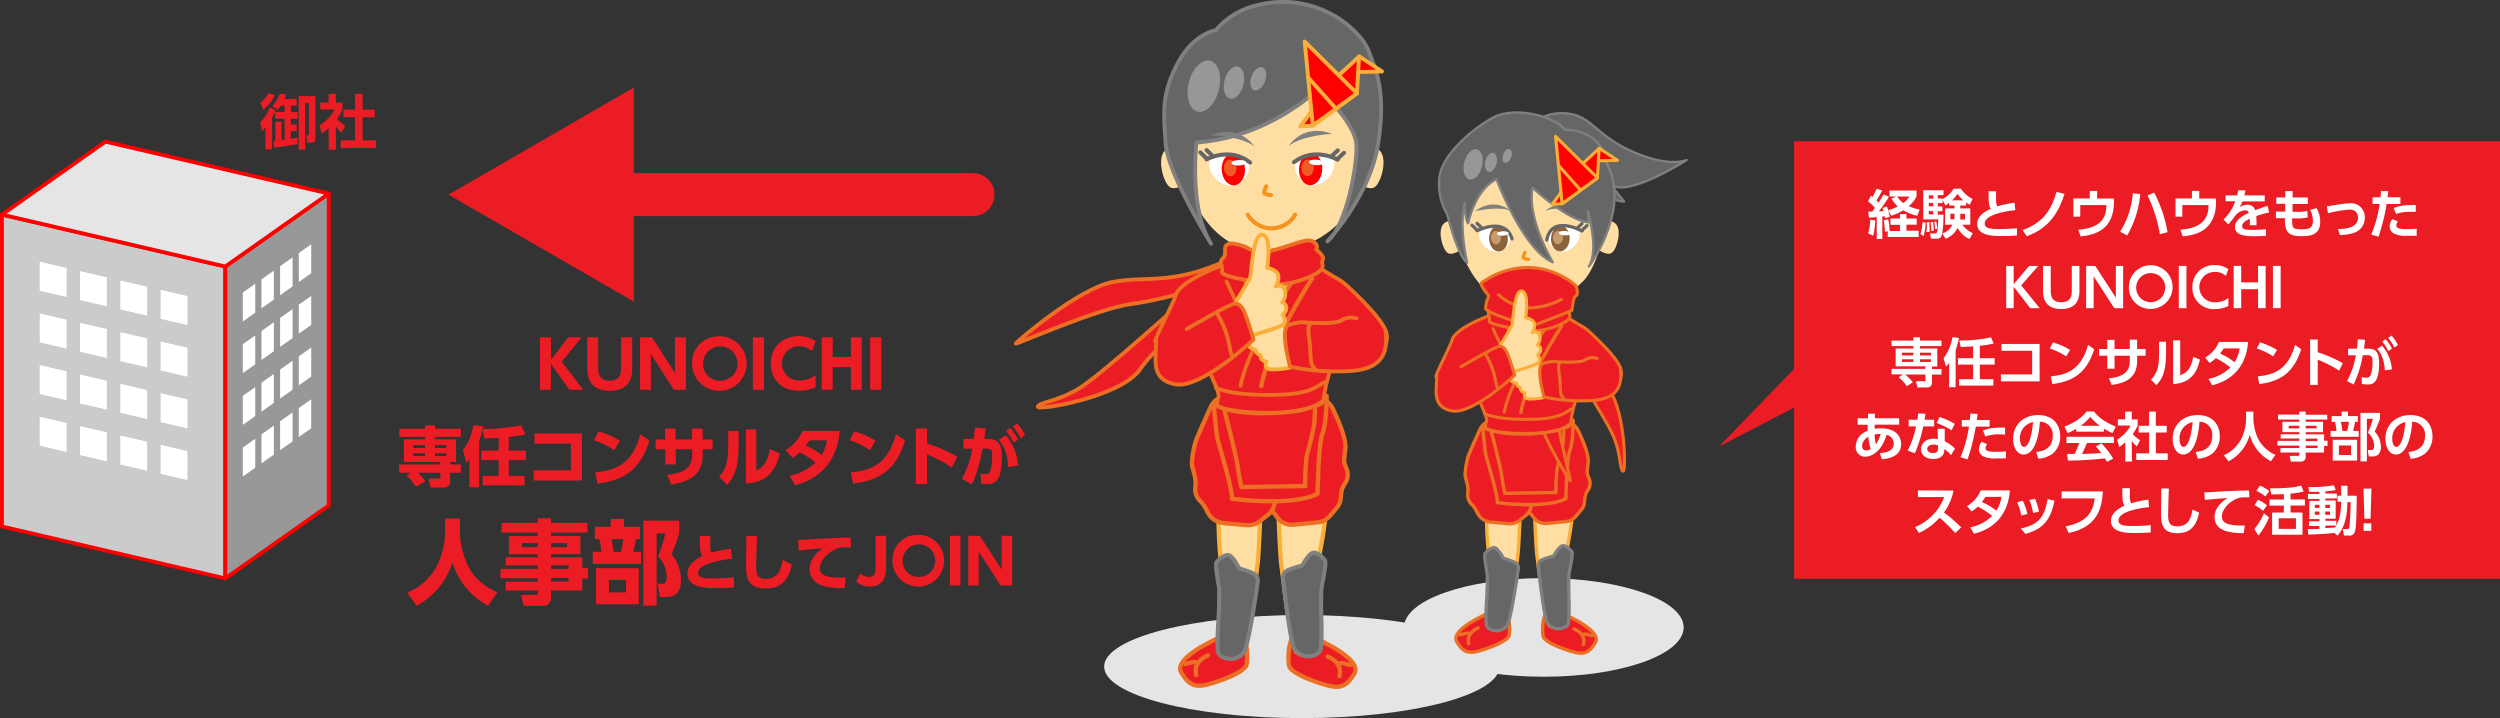 <svg id="レイヤー_1" data-name="レイヤー 1" xmlns="http://www.w3.org/2000/svg" viewBox="0 0 686.34 197.15"><rect x="0" y="0" width="686.34" height="197.15" fill="#333333" stroke="none"/><defs><style>.cls-1,.cls-12,.cls-25,.cls-26,.cls-29,.cls-31,.cls-33,.cls-4,.cls-41,.cls-7,.cls-9{fill:#ec1c24;}.cls-18,.cls-2{fill:#fff;}.cls-3,.cls-46{fill:#e5e5e5;}.cls-12,.cls-13,.cls-14,.cls-25,.cls-26,.cls-27,.cls-29,.cls-31,.cls-33,.cls-34,.cls-35,.cls-4,.cls-41,.cls-5,.cls-7,.cls-9{stroke:#ec6f24;}.cls-12,.cls-26,.cls-28,.cls-33,.cls-4,.cls-6{stroke-miterlimit:10;}.cls-4,.cls-5,.cls-6,.cls-7{stroke-width:1.18px;}.cls-13,.cls-14,.cls-20,.cls-22,.cls-27,.cls-34,.cls-35,.cls-36,.cls-38,.cls-5{fill:none;}.cls-11,.cls-13,.cls-14,.cls-16,.cls-17,.cls-20,.cls-22,.cls-24,.cls-25,.cls-27,.cls-29,.cls-30,.cls-31,.cls-32,.cls-34,.cls-35,.cls-36,.cls-38,.cls-40,.cls-41,.cls-42,.cls-43,.cls-44,.cls-45,.cls-46,.cls-5,.cls-7,.cls-8,.cls-9{stroke-linecap:round;stroke-linejoin:round;}.cls-15,.cls-24,.cls-28,.cls-40,.cls-6{fill:#ffdea3;}.cls-17,.cls-24,.cls-28,.cls-40,.cls-43,.cls-6{stroke:#faaf3b;}.cls-11,.cls-16,.cls-30,.cls-32,.cls-42,.cls-8{fill:#666;stroke:gray;}.cls-8{stroke-width:1.12px;}.cls-16,.cls-17,.cls-9{stroke-width:1.07px;}.cls-10{fill:#ffcb6e;}.cls-11,.cls-12,.cls-14{stroke-width:1.04px;}.cls-13{stroke-width:1.19px;}.cls-17,.cls-21,.cls-43{fill:red;}.cls-18{opacity:0.32;}.cls-19{fill:gray;}.cls-20,.cls-36{stroke:#f6921e;}.cls-20,.cls-22{stroke-width:1.13px;}.cls-22,.cls-38{stroke:#666;}.cls-23{fill:#f05a24;}.cls-24,.cls-25{stroke-width:1.06px;}.cls-26,.cls-27,.cls-28,.cls-29{stroke-width:0.94px;}.cls-30{stroke-width:0.9px;}.cls-31,.cls-43{stroke-width:0.85px;}.cls-32,.cls-33,.cls-35{stroke-width:0.84px;}.cls-34{stroke-width:0.95px;}.cls-36,.cls-38{stroke-width:0.9px;}.cls-37{fill:#8b6239;}.cls-39{fill:#c59b6d;}.cls-40,.cls-41{stroke-width:0.85px;}.cls-42{stroke-width:0.64px;}.cls-44{fill:#cbcbcb;}.cls-44,.cls-45,.cls-46{stroke:red;stroke-width:1.05px;}.cls-45{fill:#989898;}</style></defs><polyline class="cls-1" points="497.17 96.47 471.95 122.58 530.34 92.29"/><rect class="cls-1" x="492.55" y="38.78" width="193.79" height="120.12"/><path class="cls-2" d="M512.91,58.09c.24,0,.81,0,1.07,0,.45-.58.64-.83.75-1a8.67,8.67,0,0,0-1.9-1.8l.83-1.58a2.78,2.78,0,0,1,.42.34,17,17,0,0,0,1.12-2.23l1.54.45A27.08,27.08,0,0,1,515.17,55l.57.63c.74-1.13,1.08-1.72,1.38-2.27l1.47.67a36.32,36.32,0,0,1-2.79,4l1.31-.06c-.15-.51-.18-.61-.27-.87l1.18-.41a13.54,13.54,0,0,1,.78,2.84l-1.3.39c0-.28,0-.38-.07-.54l-.67.09v6.14h-1.53v-6l-2.15.17Zm1.91,2.42a22.38,22.38,0,0,1-.54,4.22l-1.41-.67a13.53,13.53,0,0,0,.57-3.74Zm3.45,3-.8.12a16.83,16.83,0,0,0-.32-3.15l1.21-.29a14.85,14.85,0,0,1,.41,3.22h2.86V61.72H519V60h2.6V58.77h1.79V60h2.81v1.68h-2.81v1.67h3.35v1.69h-8.5Zm2.42-9.56h-1.94V52.31h7.4v1.62A7.63,7.63,0,0,1,524,56.59a13.71,13.71,0,0,0,3,.95l-.64,1.72a16.59,16.59,0,0,1-3.89-1.53,12.83,12.83,0,0,1-3.24,1.5l-.86-1.55a11,11,0,0,0,2.63-1,9.71,9.71,0,0,1-1.73-2.15Zm.13,0a7.83,7.83,0,0,0,1.69,1.8,6.22,6.22,0,0,0,1.7-1.8Z"/><path class="cls-2" d="M528.64,61.06a15.09,15.09,0,0,1-.54,3.77l-.88-.58a10.59,10.59,0,0,0,.56-3.22Zm11.16-4.64h-1.64v.8h2.75v4.47h-2.17A6.7,6.7,0,0,0,541.61,64l-.92,1.63a6.92,6.92,0,0,1-3.26-3.08,6,6,0,0,1-3.29,3l-.9-1.51c-.24,1.15-.65,1.51-1.59,1.51h-1.51l-.27-1.45h1.2a.68.68,0,0,0,.65-.28c.26-.39.31-1.43.41-3.59H528v-8h5.57v1.35H532v.92h1.26v.16a7.47,7.47,0,0,0,3.08-2.87h2a7.61,7.61,0,0,0,3.22,2.82l-.8,1.61a9.67,9.67,0,0,1-1-.66ZM529.66,61c.08,1.25.08,2,.07,2.64l-.89.1a13.86,13.86,0,0,0,.13-2.7Zm-.14-7.38v.92h1.23v-.92Zm0,2.11v.92h1.23v-.92Zm0,2.19v.94h1.23V58Zm1.14,3a13.21,13.21,0,0,1,.22,2.38l-.73.13A11.57,11.57,0,0,0,530,61Zm.89-.13a10.55,10.55,0,0,1,.29,2l-.61.13a9.25,9.25,0,0,0-.22-2Zm3.53-5.11a8.82,8.82,0,0,1-1,.72l-.75-1.47v.84H532v.92h1.26V58H532v.94h1.57a35.24,35.24,0,0,1-.36,5.15A4.57,4.57,0,0,0,536,61.69h-2V57.22h2.56v-.8h-1.5Zm1.5,3h-1.13v1.54h1.06a5.92,5.92,0,0,0,.07-1.12ZM539,55a11.46,11.46,0,0,1-1.59-1.78,10.46,10.46,0,0,1-1.5,1.78Zm-.84,4.15a7.68,7.68,0,0,1,0,1.12h1.31V58.69h-1.26Z"/><path class="cls-2" d="M553.28,57.7c-1.19.11-8.4.94-8.4,3.67,0,1.41,1.66,1.51,4.13,1.51a46,46,0,0,0,4.72-.23v2c-.84.06-2.07.15-4.15.15-2.41,0-6.77,0-6.77-3.34,0-2.41,2.77-3.71,3.72-4.14-.57-.92-.6-2.06-.6-4.81H548c0,.45,0,.93,0,1.72a5.19,5.19,0,0,0,.32,2.43,27.56,27.56,0,0,1,4.75-1Z"/><path class="cls-2" d="M555.27,63.16c6-2.1,8-6,9.32-10.47l2.2.54c-1.41,4.35-3.7,9.2-10.37,11.63Z"/><path class="cls-2" d="M580.36,54.5v.91c0,7.73-5.33,9.14-9.16,9.48l-.63-1.83c2.87-.24,7.7-1,7.7-6.51V56.3H571.1v3.19h-1.88v-5h4.51V52.41h2V54.5Z"/><path class="cls-2" d="M587.58,53.3A27.86,27.86,0,0,1,584,64.63l-1.95-1a23.39,23.39,0,0,0,3.5-10.6Zm5.38,11a38.33,38.33,0,0,0-3.38-10.63l1.81-.8a36.36,36.36,0,0,1,3.68,10.88Z"/><path class="cls-2" d="M608.39,54.5v.91c0,7.73-5.32,9.14-9.15,9.48l-.63-1.83c2.87-.24,7.7-1,7.7-6.51V56.3h-7.18v3.19h-1.87v-5h4.51V52.41h2V54.5Z"/><path class="cls-2" d="M621.74,53.65V55.3h-6.13a10.37,10.37,0,0,1-.74,1.57,3.81,3.81,0,0,1,2-.64,2.1,2.1,0,0,1,2.26,1.48c1.82-.68,2.63-1,3.42-1.19l.39,1.8a31.92,31.92,0,0,0-3.51,1c0,.31.06.76.06,1.46,0,.48,0,.81,0,1.06h-1.83a14.86,14.86,0,0,0,0-1.79c-1.5.68-2.11,1.32-2.11,2,0,1.06,1.25,1.06,2.82,1.06a35.42,35.42,0,0,0,3.72-.19l0,1.82c-1.14.06-2.31.11-3.24.11-2.05,0-5.28-.08-5.28-2.58,0-2,2.47-3.2,3.82-3.84-.1-.27-.26-.69-1.07-.69a3.81,3.81,0,0,0-2.57,1.34,25.06,25.06,0,0,1-2,2.53l-1.31-1.35a12.52,12.52,0,0,0,3.21-5H611V53.65h3.19c.13-.57.19-.87.28-1.45l2,.1c-.11.55-.18.83-.31,1.35Z"/><path class="cls-2" d="M633.58,54.22V56h-4.2l0,2.15h.87a13.2,13.2,0,0,0,3.2-.23l.1,1.75a11.61,11.61,0,0,1-3.27.28h-1c0,2.56-.06,3,2.58,3,1.5,0,3.13-.06,3.13-2.33a7.17,7.17,0,0,0-.77-3l1.77-.48a7.62,7.62,0,0,1,1,3.69c0,3.94-3.16,4-5.18,4s-3.32-.29-4.06-1.63a7,7,0,0,1-.42-3.3h-2.51v-1.8h2.55l0-2.15h-2.45V54.22h2.48l0-1.76h2l0,1.75Z"/><path class="cls-2" d="M641.86,62.87c1.83,0,5.5-.21,5.5-3.15A2.11,2.11,0,0,0,645,57.55a32,32,0,0,0-5.89,1l-.3-1.9c.59-.07,3.19-.52,3.72-.59a15.74,15.74,0,0,1,2.56-.25,3.77,3.77,0,0,1,4.13,3.92A4.31,4.31,0,0,1,646,64a13.21,13.21,0,0,1-3.63.52Z"/><path class="cls-2" d="M651,64.39A34.68,34.68,0,0,0,653.3,56h-1.95V54.16h2.18c.09-.81.12-1.08.16-1.75l2,.08c-.14,1.06-.15,1.15-.22,1.67H659V56h-3.78A58.76,58.76,0,0,1,653,65Zm7.32-3.59a2,2,0,0,0-.45,1.1c0,.83,1,1,2.95,1,.39,0,1.63,0,2.65-.11v1.92c-.59,0-1.38,0-2.63,0a7.23,7.23,0,0,1-3.67-.61,2.24,2.24,0,0,1-1.12-1.9,3.81,3.81,0,0,1,.74-2.06Zm4.9-2.65c-.4,0-.94,0-1.6,0a10.47,10.47,0,0,0-3.8.6l-.67-1.63c1.63-.64,2.77-.87,6.07-.81Z"/><path class="cls-2" d="M552.83,78l4.24-5h2.5l-4.69,5.35,5.1,6.26h-2.59l-4.56-5.89v5.89h-2.05V73h2.05Z"/><path class="cls-2" d="M570.88,73v6.77c0,1.19,0,5.08-5,5.08s-5-3.9-5-5.08V73H563v6.66c0,1.14,0,3.31,2.9,3.31s2.88-2.17,2.88-3.31V73Z"/><path class="cls-2" d="M575.22,73l5.66,8.75V73h2V84.61h-2.44l-5.66-8.75v8.75h-2.06V73Z"/><path class="cls-2" d="M584.45,78.81a6,6,0,1,1,6,6A5.86,5.86,0,0,1,584.45,78.81Zm10,0a4,4,0,1,0-4,4.16A4,4,0,0,0,594.42,78.81Z"/><path class="cls-2" d="M600.26,73V84.61h-2.1V73Z"/><path class="cls-2" d="M611.76,84a7.83,7.83,0,0,1-3.68.85,5.79,5.79,0,0,1-6.19-6,5.9,5.9,0,0,1,6.19-6.07,6.48,6.48,0,0,1,3.68,1.1l-.67,1.87a4.24,4.24,0,0,0-3-1.09,4.17,4.17,0,1,0,.14,8.33,5.94,5.94,0,0,0,3.54-1.17Z"/><path class="cls-2" d="M619.92,77.52V73H622V84.61h-2.07V79.4h-4.64v5.21h-2.07V73h2.07v4.52Z"/><path class="cls-2" d="M626.12,73V84.61H624V73Z"/><path class="cls-2" d="M523.52,106a15,15,0,0,0-2.26-2.41l1.21-.81h-3.16v-1.51h9.3v-.7h-8.18V95.68h4.87V95h-6V93.51h6v-.92h1.78v.92H533V95h-5.93v.69h4.79v4.93h-1.46v.7H533v1.51h-2.6v2.28a1.25,1.25,0,0,1-1.32,1.26h-2.67l-.41-1.72h2.3c.26,0,.3,0,.3-.36v-1.46h-5.53a14.58,14.58,0,0,1,2.08,2.13Zm1.78-9.18h-3.14v.75h3.14Zm0,1.82h-3.14v.72h3.14Zm4.81-1.82h-3v.75h3Zm0,1.82h-3v.72h3Z"/><path class="cls-2" d="M535.14,99.64a7.44,7.44,0,0,1-.88,1l-.7-2.3A12.44,12.44,0,0,0,536,92.56l1.82.22a24,24,0,0,1-.93,3.35V106.3h-1.79Zm6.56-4.54c-1.11.05-2.36.13-3.44.14l-.33-1.75a41.37,41.37,0,0,0,8.68-.87l.72,1.7a32.46,32.46,0,0,1-3.8.61v3.4h4.08v1.77h-4.08v4h3.72v1.76h-9.41v-1.76h3.86v-4h-4.18V98.33h4.18Z"/><path class="cls-2" d="M559.94,94.43V104.7H549.33v-1.9h8.57V96.3h-8.41V94.43Z"/><path class="cls-2" d="M567.25,97.85a17.34,17.34,0,0,0-4.51-2.17l.88-1.68a19.35,19.35,0,0,1,4.68,2.06ZM563,103.31c4.32-.35,8.37-1.8,10.24-8.62l1.7,1.19c-1.73,5.37-4.73,8.79-11.5,9.54Z"/><path class="cls-2" d="M589.05,95.82v1.84h-2.33v1.47c0,5-3.8,6.11-7,6.56l-.73-1.82c4.61-.45,5.72-2.37,5.72-4.76V97.66h-4.19v3.58h-2V97.66h-2.25V95.82h2.25V93.3h2v2.52h4.19V93.26h2v2.56Z"/><path class="cls-2" d="M594.66,97.19c0,5.42-1.49,7.38-2.66,8.53l-1.48-1.47c1.36-1.45,2.22-2.92,2.22-6.9V93.81h1.92Zm3.89,5.84c1.45-.64,2.92-1.28,3.58-5.08l1.83.78c-.6,2.62-1.91,6.42-7.35,6.71v-12h1.94Z"/><path class="cls-2" d="M605.4,98.18a9.1,9.1,0,0,0,3.79-4.31h8c-.22,2.26-.92,9.64-9.87,11.91l-1-1.76a11.85,11.85,0,0,0,6-3.15,21.49,21.49,0,0,0-4-2.54,9.32,9.32,0,0,1-1.7,1.32Zm5.08-2.53a13.66,13.66,0,0,1-1,1.42,18.55,18.55,0,0,1,4,2.38,9.86,9.86,0,0,0,1.39-3.8Z"/><path class="cls-2" d="M624.06,97.85a17.34,17.34,0,0,0-4.51-2.17l.89-1.68a19.48,19.48,0,0,1,4.67,2.06Zm-4.23,5.46c4.32-.35,8.37-1.8,10.23-8.62l1.7,1.19c-1.73,5.37-4.73,8.79-11.5,9.54Z"/><path class="cls-2" d="M642.17,101.76a29.11,29.11,0,0,0-5.87-3v6.92h-2.09V93.22h2.09v3.49a36.2,36.2,0,0,1,6.89,3Z"/><path class="cls-2" d="M644.35,104.6a23,23,0,0,0,2.42-7.06l-2.14,0V95.72h2.43c.1-.74.16-1.27.25-2.59l2,.16c-.09.68-.19,1.51-.32,2.43h1.16c2.1,0,3,1,3,4,0,5.3-1.66,5.84-3.13,5.84a7.54,7.54,0,0,1-1.59-.17l-.08-1.88a6.09,6.09,0,0,0,1.28.19c.73,0,1.15-.37,1.37-1.2a13.36,13.36,0,0,0,.35-3.11c0-1,0-1.89-1.39-1.88l-1.29,0a30.36,30.36,0,0,1-2.53,8.06Zm10.38-2.93c-.23-3.81-1.6-5.32-2.09-5.88l1.29-.91a11.15,11.15,0,0,1,2.74,6.53Zm.22-8.55a12.59,12.59,0,0,1,1.73,2.59l-1,.69A11,11,0,0,0,654,93.77Zm1.62-1a13.09,13.09,0,0,1,1.75,2.59l-1,.7a11.56,11.56,0,0,0-1.69-2.64Z"/><path class="cls-2" d="M516.07,124.35c1.14,0,3.83-.27,3.83-2.64a2.41,2.41,0,0,0-2-2.32c-1.12,4.09-3.75,6-5.85,6a2.58,2.58,0,0,1-2.58-2.83,4.48,4.48,0,0,1,2.27-3.81,10.46,10.46,0,0,1,1-.51c0-.54,0-.89,0-1.63H510v-1.76h2.83v-1.28l1.89,0v1.25h6.66v1.76h-6.71c0,.19,0,1,0,1.15a10.55,10.55,0,0,1,1.73-.13c4,0,5.52,2.1,5.52,4.32,0,3.72-4,4-5.29,4.17Zm-3.14-4.42a3,3,0,0,0-1.72,2.47c0,.64.31,1.27,1.06,1.27a2.65,2.65,0,0,0,1.3-.39A16.55,16.55,0,0,1,512.93,119.93Zm3.39-.79a6.82,6.82,0,0,0-1.67.16A10.85,10.85,0,0,0,515,122,10.09,10.09,0,0,0,516.32,119.14Z"/><path class="cls-2" d="M531,115.24v1.82h-3a38.65,38.65,0,0,1-2.29,7.38l-2-.74a23.33,23.33,0,0,0,2.31-6.64H524v-1.82h2.41c.09-.7.15-1.1.19-1.73l2,.07c-.12.92-.15,1.09-.25,1.66Zm2.91,5.91a11.28,11.28,0,0,1,2.81,2l-1.1,1.8a8.76,8.76,0,0,0-1.84-1.67v.32c0,1.45-1.15,2.41-3,2.41-2.15,0-3.39-1.16-3.39-2.7,0-1.26,1-2.86,3.48-2.86a5.65,5.65,0,0,1,1.15.11l-.06-2.83h1.93Zm-1.86,1.14a3.15,3.15,0,0,0-1.21-.24c-1.06,0-1.74.5-1.74,1.21,0,.19.07,1.11,1.63,1.11.87,0,1.32-.34,1.32-1.27Zm3.74-4.17a22.58,22.58,0,0,0-4.12-2l.82-1.63a21,21,0,0,1,4.16,1.87Z"/><path class="cls-2" d="M538.23,125.53a34.19,34.19,0,0,0,2.31-8.41h-1.95V115.3h2.19c.08-.82.11-1.08.15-1.75l2,.08c-.13,1.06-.15,1.15-.22,1.67h3.51v1.82h-3.79a58.23,58.23,0,0,1-2.27,9Zm7.32-3.59a2,2,0,0,0-.45,1.1c0,.83,1,1,2.95,1,.4,0,1.63,0,2.65-.11l0,1.92c-.6,0-1.39,0-2.64,0a7.26,7.26,0,0,1-3.67-.61,2.24,2.24,0,0,1-1.12-1.9,3.73,3.73,0,0,1,.75-2.06Zm4.91-2.65c-.41,0-1-.05-1.61-.05a10.38,10.38,0,0,0-3.79.6l-.67-1.63c1.63-.64,2.76-.87,6.07-.81Z"/><path class="cls-2" d="M559,124.08c1.83-.18,4.54-.88,4.54-4.41a3.52,3.52,0,0,0-3.51-3.89c-.25,4-1.47,9-4.47,9-1.85,0-2.88-2.09-2.88-4.27,0-4.19,3.14-6.56,6.83-6.56,4.33,0,6.08,2.82,6.08,5.8a6,6,0,0,1-2,4.75,7.28,7.28,0,0,1-4,1.44Zm-4.44-3.52c0,.68.22,2.12,1.09,2.12s2-1.53,2.5-6.8A4.5,4.5,0,0,0,554.52,120.56Z"/><path class="cls-2" d="M570,117.7a21.07,21.07,0,0,1-2.35,1.23l-.9-1.8c3.54-1.38,5.27-3,6.06-4.16h2.06c.79,1,2.22,2.62,6,4.16l-.93,1.78a14.46,14.46,0,0,1-2.3-1.24v.83H570Zm8.44,9.13c-.16-.29-.26-.51-.58-1a91.18,91.18,0,0,1-10.13.62l-.24-1.83h2.08a21.13,21.13,0,0,0,1.26-3h-3.5v-1.7h13v1.7h-7.38c-.55,1.29-.92,2.12-1.37,3,.47,0,2.9-.06,5.28-.25-.32-.44-.69-.92-1.47-1.81l1.55-.82a22.89,22.89,0,0,1,3.2,4.17Zm-1.94-9.94a14.67,14.67,0,0,1-2.67-2.46,11.9,11.9,0,0,1-2.62,2.46Z"/><path class="cls-2" d="M585.29,126.71h-1.82v-5.28a16.3,16.3,0,0,1-1.66,1.29l-.6-2a10.39,10.39,0,0,0,3.73-3.9h-3.51v-1.7h2V113h1.82v2.16h1.62v1.7a13.47,13.47,0,0,1-1.34,2.28,6.72,6.72,0,0,0,2,1.69l-.89,1.71a10.44,10.44,0,0,1-1.41-1.5ZM590,113h1.85v3.9h3v1.85h-3v5.71h3.27v1.83h-8.65v-1.83H590v-5.71h-2.86v-1.85H590Z"/><path class="cls-2" d="M602.8,124.08c1.84-.18,4.54-.88,4.54-4.41a3.52,3.52,0,0,0-3.51-3.89c-.24,4-1.47,9-4.46,9-1.85,0-2.89-2.09-2.89-4.27,0-4.19,3.15-6.56,6.83-6.56,4.34,0,6.09,2.82,6.09,5.8a6.08,6.08,0,0,1-2,4.75,7.28,7.28,0,0,1-4,1.44Zm-4.44-3.52c0,.68.22,2.12,1.09,2.12s2-1.53,2.51-6.8A4.5,4.5,0,0,0,598.36,120.56Z"/><path class="cls-2" d="M616.63,113h2v1.76a13.9,13.9,0,0,0,1.26,5.61,9.92,9.92,0,0,0,4.79,4.52l-1.24,1.74a11.63,11.63,0,0,1-5.81-7.29,11.62,11.62,0,0,1-5.81,7.31L610.52,125a10,10,0,0,0,4.86-4.66,12.73,12.73,0,0,0,1.25-5.46Z"/><path class="cls-2" d="M638.92,115.17H633v.63h4.76v2.86H633v.58h5.06V121H639v1.42h-.95v1.82H633v1.07a1.23,1.23,0,0,1-1.24,1.41H628.9l-.29-1.57h2.21c.38,0,.43-.14.43-.43v-.48h-5.19V123h5.19v-.67h-6v-1.29h6v-.64h-5.13v-1.18h5.13v-.58H626.6V115.8h4.65v-.63h-5.84v-1.34h5.84V113H633v.86h5.91Zm-7.67,1.72h-2.92v.72h2.92Zm4.74,0h-3v.72h3Zm.25,3.53H633v.67h3.23Zm0,1.91H633V123h3.26Z"/><path class="cls-2" d="M642.85,114.25V113h1.76v1.22h2.72v1.6h-.8a21.68,21.68,0,0,1-.51,2.49h1.53v1.6h-7.72v-1.6h1.59a13.46,13.46,0,0,0-.36-2.49h-.93v-1.6Zm4.26,12.2h-6.69v-5.71h6.69Zm-1.67-4.15h-3.32v2.61h3.32Zm-1.06-4a21.51,21.51,0,0,0,.49-2.49h-2.21a21,21,0,0,1,.39,2.49Zm3.65,8.34V113.34h5.37v1.57a33.62,33.62,0,0,1-1.47,3.56,6.22,6.22,0,0,1,1.72,4.24,2.89,2.89,0,0,1-.77,2.12,2.24,2.24,0,0,1-1.57.48h-1l-.28-1.76h.85c.41,0,.9,0,.9-1.18a4.79,4.79,0,0,0-1.72-3.59,24.52,24.52,0,0,0,1.41-3.81h-1.67v11.71Z"/><path class="cls-2" d="M661.2,124.08c1.84-.18,4.55-.88,4.55-4.41a3.53,3.53,0,0,0-3.51-3.89c-.25,4-1.47,9-4.47,9-1.85,0-2.88-2.09-2.88-4.27,0-4.19,3.14-6.56,6.82-6.56,4.34,0,6.09,2.82,6.09,5.8a6.08,6.08,0,0,1-2,4.75,7.28,7.28,0,0,1-4,1.44Zm-4.44-3.52c0,.68.22,2.12,1.09,2.12s2.06-1.53,2.51-6.8A4.5,4.5,0,0,0,656.76,120.56Z"/><path class="cls-2" d="M536.3,134.68a14.74,14.74,0,0,1-2.61,6,43.77,43.77,0,0,1,4.73,4.11l-1.62,1.57a45.46,45.46,0,0,0-4.3-4.24,17.75,17.75,0,0,1-5.66,4.21l-1.11-1.62a13.91,13.91,0,0,0,5.16-3.61,13.4,13.4,0,0,0,2.85-4.64h-7.21v-1.83Z"/><path class="cls-2" d="M540,138.94a9,9,0,0,0,3.79-4.31h8c-.22,2.26-.91,9.64-9.87,11.91l-1-1.76a11.85,11.85,0,0,0,6-3.15,21.16,21.16,0,0,0-3.95-2.54,9.32,9.32,0,0,1-1.7,1.32Zm5.08-2.53a13.66,13.66,0,0,1-1,1.42,17.76,17.76,0,0,1,4,2.38,9.86,9.86,0,0,0,1.39-3.8Z"/><path class="cls-2" d="M554.92,141.53a14.39,14.39,0,0,0-1.15-3.62l1.56-.43a15.47,15.47,0,0,1,1.25,3.64Zm-.13,3.55c4.86-1.06,6.46-3,7.35-8.05l1.89.43c-.78,3.62-2,7.65-8,9.09Zm3.36-4.25a17.15,17.15,0,0,0-1-3.58l1.54-.32a14.74,14.74,0,0,1,1.07,3.54Z"/><path class="cls-2" d="M577.31,134.91c-.24,3.75-.92,9.69-9.38,11.41l-.84-1.82c6.26-1.18,7.55-4.38,8-7.68H566v-1.91Z"/><path class="cls-2" d="M590,139.22c-1.19.11-8.4.94-8.4,3.67,0,1.41,1.66,1.51,4.14,1.51a46.14,46.14,0,0,0,4.71-.23v2c-.84.06-2.07.15-4.15.15-2.41,0-6.77,0-6.77-3.34,0-2.41,2.77-3.71,3.72-4.15-.57-.91-.6-2-.6-4.8h2.08c0,.45,0,.93,0,1.72a5.19,5.19,0,0,0,.32,2.43,27.56,27.56,0,0,1,4.75-1Z"/><path class="cls-2" d="M595.43,134.12c-.15,3.22-.2,6.84-.2,7.19,0,1.68.14,3.19,2.44,3.19,3.42,0,3.9-2.63,4.25-4.58l1.82.8c-.74,3.8-2.55,5.66-6,5.66-4,0-4.46-2.48-4.46-5.15,0-1.13.07-6.12.07-7.14Z"/><path class="cls-2" d="M617.53,136.54c-.57,0-1,0-1.31,0a5.44,5.44,0,0,0-1.63.18c-2,.6-4.6,2.8-4.6,5.06,0,1.44.94,2.5,5.35,2.5.44,0,.69,0,.95,0l-.31,2.1c-2.75-.06-8-.13-8-4.47,0-2.59,2.25-4.36,3.55-5.18-1.47.1-4.91.36-6.22.52l-.13-2.1c.67,0,1.46,0,3-.13,3.36-.22,5.85-.3,9.27-.36Z"/><path class="cls-2" d="M618.91,145.23a18.13,18.13,0,0,0,2.62-4.31l1.4,1.12a19.32,19.32,0,0,1-2.93,5Zm2.4-5a11.67,11.67,0,0,0-2.36-1.53l.92-1.48a8.7,8.7,0,0,1,2.49,1.51Zm.63-3.93a13.9,13.9,0,0,0-2.48-1.54l1-1.44a11.84,11.84,0,0,1,2.54,1.47Zm6.9.82h3.94v1.66h-3.94v1.93h3.27v6.09h-8.34v-6.09H627V138.8h-3.95v-1.66H627v-1.49c-1.46.06-2.13.07-3.44.09l-.35-1.68c5.64.05,7.7-.52,8.55-.74l.68,1.62a23.19,23.19,0,0,1-3.62.59Zm1.48,5.16h-4.74v2.91h4.74Z"/><path class="cls-2" d="M640.82,146.32c-2.57.26-3.79.31-7.11.45l-.13-1.5c.79,0,1.46,0,3.19-.07v-.8H633.9v-1.3h2.87v-.59H634v-5h2.77v-.54h-3.16v-1.36h3.16V135c-1.47.06-2.27.06-2.84,0l-.19-1.3a34,34,0,0,0,7-.48l.49,1.31a17.17,17.17,0,0,1-2.82.35v.61h3.14v1.36h-3.14v.54h2.82v5h-2.82v.59h3v1.3h-3v.71c.38,0,2.24-.14,2.66-.19.49-.78,1.66-2.59,1.66-7.06h-1V136.1h1v-2.75h1.75v2.75H647c0,.86,0,8.26-.46,9.7a1.44,1.44,0,0,1-1.65,1.23H643.5l-.3-1.8h1.13c.5,0,.59-.19.65-.42a68.57,68.57,0,0,0,.35-6.95h-.9c0,4.84-1.26,7.53-2.68,9.19Zm-5.32-7.73v.86h1.27v-.86Zm0,1.85v.89h1.27v-.89Zm2.86-1.85v.86h1.32v-.86Zm0,1.85v.89h1.32v-.89Z"/><path class="cls-2" d="M651.05,134.14l-.25,8.28h-1.69l-.24-8.28Zm-2.15,9.53H651v2.08H648.9Z"/><ellipse class="cls-3" cx="357.4" cy="183" rx="54.27" ry="14.15"/><ellipse class="cls-3" cx="423.84" cy="172.25" rx="38.39" ry="13.54"/><path class="cls-4" d="M364.11,176.7s9.77,4.66,7.72,8.19-3.88,4.15-7.07,3.36-10.48-3.37-10.87-5.51-.28-9.24,3-8.79A25.18,25.18,0,0,1,364.11,176.7Z"/><path class="cls-5" d="M364.5,180.24s4.24,1.5,3.21,5.38"/><path class="cls-5" d="M370.66,182.61s-2.53-.93-3.18-.42"/><path class="cls-4" d="M332,176.4s-9.77,4.66-7.71,8.19,3.88,4.15,7.07,3.36,10.47-3.37,10.87-5.51.27-9.24-3-8.79A25.32,25.32,0,0,0,332,176.4Z"/><path class="cls-5" d="M331.62,179.94s-4.23,1.5-3.2,5.38"/><path class="cls-5" d="M325.47,182.31s2.53-.93,3.17-.42"/><path class="cls-6" d="M346,141.27s-.41,11.67-.81,14.08-2.41,22.32-4.22,23.73-6.44,1-6.44-1.2.61-23.94.61-23.94-2-17.7,1.18-25.74S345,125.79,346,141.27Z"/><path class="cls-6" d="M351,141.27s.41,11.67.81,14.08,2.41,22.32,4.22,23.73,6.44,1,6.44-1.2-.61-23.94-.61-23.94S366.3,135,363.08,127,352,125.79,351,141.27Z"/><path class="cls-7" d="M361.47,109.33a4.92,4.92,0,0,1,4.37,2.75c1.56,3.23,3.85,8.5,3.51,11.17l-.29,2.31a4.63,4.63,0,0,0,.41,2.67,4.3,4.3,0,0,1-.23,4.49c-1.89,2.86-.4,4.44-2.12,6.53-.74.9-1.48,1.78-2.08,2.47a4.91,4.91,0,0,1-3.26,1.68l-6.67.65a4.94,4.94,0,0,1-4.38-1.91,14.87,14.87,0,0,0-2.43-2.68,4.55,4.55,0,0,1-2.37-4.05c-.25-2.53-2-4.79-2.12-6.06a28.27,28.27,0,0,1-.11-5.8c.2-1.64,1.76-7.93,2.32-10.17a4.78,4.78,0,0,1,.65-1.5l.29-.45a4.93,4.93,0,0,1,4.19-2.23Z"/><path class="cls-7" d="M348,110.59a5.48,5.48,0,0,1,4.2,4c.93,3.47,2.09,8.77,1.29,11.25l-.67,2.07a5.34,5.34,0,0,0-.09,3,4.29,4.29,0,0,1-1.1,4.22c-2.39,2.47-1.21,4.3-3.28,6L346,143a5.46,5.46,0,0,1-3.89,1.17l-6.18-.56a5.46,5.46,0,0,1-4.35-2.91,13.59,13.59,0,0,0-1.79-2.88,4.57,4.57,0,0,1-1.58-4.42c.23-2.53-1.08-5.07-1-6.34a28.38,28.38,0,0,1,1-5.73c.5-1.55,3.13-7.32,4.12-9.49a5.63,5.63,0,0,1,1-1.49l.11-.12a5.46,5.46,0,0,1,5-1.57Z"/><path class="cls-8" d="M334,154.35c.39-.49,2.45-2.65,3.73-1.74s2.32,3.31,2.45,3.4,4.35,1.24,4.76,2.11a3.49,3.49,0,0,1,.41,1.28s-2.56,18.44-4,19.89a4.69,4.69,0,0,1-3.73,1.62c-.91-.09-2.9-.5-3.23-1.95s0-6.84,0-7.09.63-8.32.25-10.64S333.57,154.93,334,154.35Z"/><path class="cls-8" d="M363.74,153.8c-.36-.5-2.35-2.74-3.66-1.87s-2.44,3.23-2.56,3.31-4.39,1.09-4.84,1.95a3.58,3.58,0,0,0-.46,1.26s1.93,18.52,3.33,20a4.67,4.67,0,0,0,3.67,1.74c.91-.05,2.91-.39,3.3-1.83s.28-6.83.28-7.08-.33-8.34.13-10.65S364.18,154.39,363.74,153.8Z"/><path class="cls-7" d="M333.19,110.71s.68,8.29,1.14,10.08,4.33,14.57,3.88,16.14c0,0,16.43,2.24,23.5-1.35,0,0,.23-13.89,1.37-16.58s1.14-10.31,1.14-10.31Z"/><path class="cls-7" d="M335.9,111.69s3.31,12.47,3.85,16.18,1.06,5.84,1.06,5.84l17.5-.27s0-7.55.67-9.15a71,71,0,0,0,1.85-8.22,45.83,45.83,0,0,0,.13-5.83l-18,1.59Z"/><path class="cls-9" d="M336.18,76.94s-14,4.92-25.61,6.52c-9.61,1.32-32.11,11.42-31.71,10.83s17.07-15,26.57-16.87,17.34,1.39,34.54-7.5C342.36,68.68,336.18,76.94,336.18,76.94Z"/><path class="cls-9" d="M326.44,81.09s-23.95,21.74-30.17,25.52-10.65,3.65-11.36,5,23-2.59,28.14-10.3,20.42-17.77,20.78-18.58S326.44,81.09,326.44,81.09Z"/><path class="cls-10" d="M338.18,74.24s3.84-2.65,4.32-3.69,1-10.5,1-10.5l10.46-.23s-.72,10,.24,11S361,76,361,76l-3.73,6.35-22.11,1.5Z"/><path class="cls-11" d="M341.35,79.19s10.83,1.08,13.09.19l3.19,4.4S345.34,94.25,345.4,94.05s-4.52-11.16-4.52-11.16Z"/><path class="cls-12" d="M322.65,81.35c-.24,1.15-5.39,11.22-5.52,12.33-.17,1.55,12.29.4,12.52,1.58,1.05,5.46,5.74,12.31,4.78,14.12a4.27,4.27,0,0,0-.18,2.13s3.38,2.14,13.3,2,15.23-2.69,15.23-2.69l.63-.79c0-2.9,2.14-10.32,4.17-15.71,1-2.54,6.87,6.08,9,4.82s4.69-4.19,4.12-7.43-6.18-8.78-9.47-11.94-3.22-2.63-6.51-4.71a38.13,38.13,0,0,0-6.19-3.19S350,84,347.44,89.09c0,0-7.6-16.72-8.44-17.1S323.62,76.79,322.65,81.35Z"/><path class="cls-13" d="M360.2,76.46S348.13,95,346.27,106"/><path class="cls-14" d="M352.9,80.2s-10.66,16.14-12.3,25.71"/><path class="cls-14" d="M333.8,106.42s3.16,1.87,13,2,13.07-.92,16.72-3.48"/><path class="cls-14" d="M333.8,111.32s3.16,1.86,13,2,13.07-.92,16.72-3.49"/><line class="cls-14" x1="336.74" y1="77.29" x2="344.51" y2="94.07"/><path class="cls-15" d="M324,30.47s-.66,10.52.52,15.3,6,23.81,24.37,23.51c8.51-.13,16.11-4.92,19.39-8.88s5.5-11.21,6.29-15.17,2-13.81.65-16.27S365.35,8.73,350.41,7.5,324.34,21.45,324,30.47Z"/><path class="cls-15" d="M325.22,41.38s-3.25-2.21-5.45,0-.39,8.82,1.42,10,5.32-1.68,5.32-1.68Z"/><path class="cls-15" d="M373.36,41.38s3.24-2.21,5.45,0,.39,8.82-1.43,10-5.31-1.68-5.31-1.68Z"/><path class="cls-16" d="M323.19,17.62c-4.37,8.47-3.73,13.21-3.19,21.68s12.49,27.61,12.49,27.61c-6.2-9.65-4-27.79-4-27.79,20.14-1.46,33.35-14.67,33.35-14.67s10.48,9.11,10.57,15.67-3,22.06-8,26.16c0,0,11.84-12.49,14-27.16s-.73-19.86-2.73-25.24-14-16.7-30.8-12.39a21,21,0,0,0-11.12,6.83S327.57,9.14,323.19,17.62Z"/><polygon class="cls-17" points="371.43 19.83 379.41 19.61 373.17 15.48 371.43 19.83"/><polygon class="cls-17" points="366.81 21.35 373.11 15.54 372.52 25.64 360.4 34.49 356.98 34.71 366.81 21.35"/><polygon class="cls-17" points="372.52 25.64 358.18 11.41 359.06 20.55 360.4 34.49 372.52 25.64"/><line class="cls-17" x1="366.65" y1="29.7" x2="359.19" y2="21.33"/><ellipse class="cls-18" cx="330.47" cy="23.65" rx="7.21" ry="4.24" transform="translate(228.31 338.82) rotate(-76.13)"/><ellipse class="cls-18" cx="338.76" cy="22.66" rx="4.53" ry="2.66" transform="translate(235.57 346.12) rotate(-76.13)"/><ellipse class="cls-18" cx="345.4" cy="21.63" rx="3.35" ry="1.97" transform="translate(204.6 337.77) rotate(-69.57)"/><path class="cls-19" d="M353.81,40.07s3.79-6.34,11.84-3.33C365.65,36.74,357.31,37.18,353.81,40.07Z"/><path class="cls-19" d="M344.33,40.17s-3.93-6.25-11.9-3.05C332.43,37.12,340.77,37.36,344.33,40.17Z"/><path class="cls-20" d="M342.57,58.93a7.51,7.51,0,0,0,13,0"/><path class="cls-20" d="M347.64,51.15s-.8,1.73-.47,2a6.42,6.42,0,0,0,1.76.42"/><path class="cls-2" d="M366.25,43.86a7,7,0,0,1-.09,2.43,6.34,6.34,0,0,1-6,4.63c-3.5.16-5.68-5.36-4.26-7S364.29,41.31,366.25,43.86Z"/><ellipse class="cls-21" cx="359.84" cy="46.45" rx="4.4" ry="3.2" transform="translate(292.48 402.97) rotate(-86.66)"/><path class="cls-22" d="M367.24,43.84s-6.26-3.66-12,.68"/><ellipse class="cls-23" cx="359.03" cy="46.08" rx="2.3" ry="1.7" transform="translate(292.09 401.81) rotate(-86.66)"/><ellipse class="cls-2" cx="361.36" cy="44.58" rx="0.76" ry="2" transform="translate(295.79 402.73) rotate(-86.66)"/><line class="cls-22" x1="365.44" y1="42.99" x2="367.26" y2="41.29"/><line class="cls-22" x1="367.16" y1="43.66" x2="368.98" y2="41.96"/><path class="cls-2" d="M332.32,43.52a3,3,0,0,0-.15,2.68A6.32,6.32,0,0,0,338.11,51c3.53.19,5.87-5.27,4.46-6.9S334.33,41,332.32,43.52Z"/><ellipse class="cls-21" cx="338.6" cy="46.49" rx="3.2" ry="4.4" transform="translate(-1.68 14.51) rotate(-2.45)"/><path class="cls-22" d="M331.25,43.75s6.31-3.55,11.95.88"/><ellipse class="cls-23" cx="337.73" cy="46.12" rx="1.7" ry="2.3" transform="translate(-1.66 14.47) rotate(-2.45)"/><ellipse class="cls-2" cx="340.09" cy="44.69" rx="2" ry="0.76" transform="translate(-1.6 14.57) rotate(-2.45)"/><line class="cls-22" x1="333.06" y1="42.94" x2="331.26" y2="41.21"/><line class="cls-22" x1="331.33" y1="43.58" x2="329.53" y2="41.85"/><path class="cls-9" d="M337.51,66.93c.54-.1.41-.28,3.15.41s3.15,2.63,8.2,1.52,9.57-3.57,11.48-2.62,1,2.25,1,2.25,2.51,2,1.8,2.88.94,1.71-1,3.21-7.66,3.56-10.94,3.42-16.13-1.78-15.72-3.42-1.09-2.46.28-3.69S335.33,67.34,337.51,66.93Z"/><path class="cls-24" d="M353.45,89.9l-2.58-1.26-7.49,2.24s-1.53,3.93.11,4.66,1.2.44,1.2.44,0,1.1,1.44,1.57c0,0-.34,1.34,1.54,1.78,0,0-1.1,2,1.7,2.1a23.29,23.29,0,0,0,5.86-.78s.56-5.55.47-5.82S353.45,89.9,353.45,89.9Z"/><path class="cls-25" d="M380.36,90.71c.85,6.69-1.26,10.92-10.7,11.2a61.49,61.49,0,0,1-15.47-1.24s-2.9-10.51-.46-11.39a11.36,11.36,0,0,1,3.92-.8s8.58.75,10.56-.5a4.81,4.81,0,0,1,4.17-.55"/><path class="cls-24" d="M339.18,83.13s3.57-6,4-6.82.64-12.2,3.36-11.89,1.35,9.11,1.35,9.11,2.91.53,3.06,2.22a4.71,4.71,0,0,1-.73,2.92s1.92-1,2.48.93A3.71,3.71,0,0,1,352,83a1.67,1.67,0,0,1,1.15,1.55,2.45,2.45,0,0,1-1,1.81s1.43,2-.17,2.94-10.24,3.33-10.24,3.33Z"/><path class="cls-25" d="M317.41,93.09c.09,5.28-1.88,11,5.19,12.41s21.53-12.26,21.53-12.26-.95-3.29-1.81-5.75-1.68-4.28-3.34-4.12-13.21,7-13.21,7"/><path class="cls-25" d="M334,85.84a28.38,28.38,0,0,1,2.84,6.23c.92,3.17,1,5.72,1.73,5.72"/><path class="cls-25" d="M359.59,89.21s-.71.1-.21,3.37.31,7,.82,7.66.91,1.23.91,1.23"/><path class="cls-26" d="M431.81,169.81s7.83,3.74,6.18,6.57-3.1,3.32-5.66,2.69-8.38-2.7-8.7-4.42-.22-7.4,2.37-7A20.19,20.19,0,0,1,431.81,169.81Z"/><path class="cls-27" d="M432.13,172.65s3.39,1.2,2.57,4.31"/><path class="cls-27" d="M437.06,174.55s-2-.75-2.54-.34"/><path class="cls-26" d="M406.11,169.57s-7.82,3.73-6.18,6.56,3.11,3.33,5.66,2.69,8.39-2.69,8.71-4.41.22-7.4-2.37-7A20.17,20.17,0,0,0,406.11,169.57Z"/><path class="cls-27" d="M405.8,172.41s-3.39,1.2-2.57,4.31"/><path class="cls-27" d="M400.87,174.31s2-.75,2.54-.34"/><path class="cls-28" d="M417.32,141.44s-.33,9.35-.65,11.28-1.93,17.87-3.38,19-5.15.81-5.15-1,.48-19.17.48-19.17-1.63-14.17.95-20.61S416.51,129,417.32,141.44Z"/><path class="cls-28" d="M421.33,141.44s.32,9.35.64,11.28,1.93,17.87,3.38,19,5.16.81,5.16-1-.49-19.17-.49-19.17,3.55-15.14,1-21.58S422.13,129,421.33,141.44Z"/><path class="cls-29" d="M429.7,115.86a4,4,0,0,1,3.5,2.21c1.25,2.58,3.08,6.8,2.81,8.94l-.23,1.85a3.67,3.67,0,0,0,.33,2.14,3.46,3.46,0,0,1-.19,3.59c-1.51,2.3-.32,3.56-1.69,5.23-.6.73-1.19,1.43-1.67,2a4,4,0,0,1-2.61,1.35l-5.34.52a4,4,0,0,1-3.51-1.53,11.41,11.41,0,0,0-2-2.14,3.68,3.68,0,0,1-1.9-3.25c-.19-2-1.6-3.84-1.69-4.85a22.28,22.28,0,0,1-.09-4.65c.16-1.31,1.4-6.35,1.85-8.15a4.09,4.09,0,0,1,.53-1.19l.23-.36a3.94,3.94,0,0,1,3.35-1.79Z"/><path class="cls-29" d="M418.88,116.88a4.37,4.37,0,0,1,3.36,3.16c.75,2.79,1.68,7,1,9l-.54,1.66a4.32,4.32,0,0,0-.08,2.39,3.42,3.42,0,0,1-.87,3.39c-1.92,2-1,3.44-2.63,4.82-.67.56-1.33,1.09-1.87,1.53a4.35,4.35,0,0,1-3.12.94l-4.95-.45a4.36,4.36,0,0,1-3.48-2.33,10.62,10.62,0,0,0-1.43-2.3,3.66,3.66,0,0,1-1.27-3.54c.18-2-.86-4.07-.77-5.08a23.38,23.38,0,0,1,.77-4.59c.4-1.24,2.51-5.86,3.3-7.6a4.43,4.43,0,0,1,.82-1.19l.09-.1a4.36,4.36,0,0,1,4-1.25Z"/><path class="cls-30" d="M407.72,151.92c.31-.39,2-2.13,3-1.4a9.91,9.91,0,0,1,2,2.72c.1.07,3.49,1,3.82,1.7a2.74,2.74,0,0,1,.33,1s-2.06,14.77-3.22,15.93a3.71,3.71,0,0,1-3,1.29c-.73-.06-2.33-.4-2.59-1.56a39.85,39.85,0,0,1,0-5.67c0-.2.49-6.67.19-8.53S407.36,152.38,407.72,151.92Z"/><path class="cls-30" d="M431.52,151.47c-.29-.4-1.88-2.19-2.94-1.49a9.92,9.92,0,0,0-2.05,2.65c-.1.06-3.51.87-3.87,1.56a2.75,2.75,0,0,0-.36,1s1.54,14.83,2.66,16a3.75,3.75,0,0,0,2.94,1.4c.73,0,2.33-.32,2.64-1.47a42.08,42.08,0,0,0,.23-5.67c0-.2-.27-6.68.09-8.53S431.87,152,431.52,151.47Z"/><path class="cls-29" d="M407.05,117s.55,6.64.91,8.08,3.48,11.66,3.11,12.92c0,0,13.16,1.79,18.82-1.08,0,0,.18-11.13,1.1-13.28s.91-8.26.91-8.26Z"/><path class="cls-29" d="M409.22,117.76s2.66,10,3.08,13,.85,4.67.85,4.67l14-.21s0-6.06.53-7.33a57.24,57.24,0,0,0,1.49-6.59,37.74,37.74,0,0,0,.1-4.67l-14.44,1.28Z"/><path class="cls-31" d="M424.29,84.53s2.2,11.72,2.06,21.07c-.12,7.77,5.15,26.8,4.73,26.41s-9.83-15.33-10.13-23.07,3.2-13.56-1.76-28.25C418.5,78.64,424.29,84.53,424.29,84.53Z"/><path class="cls-31" d="M426.39,92.75s14.31,21.59,16.55,27,1.6,8.87,2.59,9.6.73-18.51-4.75-23.52-11.6-18.32-12.2-18.7S426.39,92.75,426.39,92.75Z"/><path class="cls-10" d="M411.05,87.77s3.08-2.13,3.46-3,.77-8.4.77-8.4l8.37-.19s-.57,8,.2,8.78,5.48,4.15,5.48,4.15l-3,5.08-17.71,1.2Z"/><path class="cls-32" d="M413.59,91.73s8.67.87,10.48.15l2.56,3.53s-9.85,8.38-9.8,8.22-3.62-8.94-3.62-8.94Z"/><path class="cls-33" d="M398.61,93.46c-.19.92-4.32,9-4.41,9.88-.14,1.23,9.84.31,10,1.26.84,4.37,4.59,9.86,3.82,11.31a3.51,3.51,0,0,0-.14,1.7s2.71,1.71,10.65,1.6,12.2-2.15,12.2-2.15l.5-.63c0-2.32,1.72-8.27,3.34-12.58.77-2,5.5,4.87,7.22,3.85s3.76-3.35,3.29-6-4.94-7-7.58-9.56-2.57-2.1-5.21-3.77a30.82,30.82,0,0,0-5-2.55s-6.81,9.7-8.89,13.79c0,0-6.08-13.39-6.76-13.69S399.39,89.81,398.61,93.46Z"/><path class="cls-34" d="M428.68,89.54s-9.66,14.84-11.15,23.64"/><path class="cls-35" d="M422.84,92.54s-8.54,12.92-9.85,20.59"/><path class="cls-35" d="M407.54,113.54s2.53,1.49,10.41,1.58,10.46-.73,13.38-2.79"/><path class="cls-35" d="M407.54,117.46S410.07,119,418,119s10.46-.73,13.38-2.79"/><line class="cls-35" x1="409.89" y1="90.21" x2="416.12" y2="103.64"/><path class="cls-15" d="M399.65,52.71s-.52,8.43.42,12.26S404.89,84,419.58,83.8a22,22,0,0,0,15.53-7.12c2.62-3.17,4.41-9,5-12.15s1.57-11.05.52-13-7.87-16.2-19.83-17.18S400,45.49,399.65,52.71Z"/><path class="cls-15" d="M400.67,61.45s-2.6-1.77-4.36,0-.32,7.06,1.14,8,4.26-1.35,4.26-1.35Z"/><path class="cls-15" d="M439.22,61.45s2.6-1.77,4.36,0,.32,7.06-1.14,8-4.26-1.35-4.26-1.35Z"/><path class="cls-19" d="M424.16,57.92s4.29-4.06,9.85,0C434,57.92,427.49,56.45,424.16,57.92Z"/><path class="cls-19" d="M414.7,57.87s-4.36-4-9.84.16C404.86,58,411.35,56.45,414.7,57.87Z"/><path class="cls-36" d="M414.57,75.51a6,6,0,0,0,10.39,0"/><path class="cls-36" d="M418.63,69.28s-.65,1.38-.38,1.57a5.1,5.1,0,0,0,1.4.34"/><path class="cls-2" d="M433.53,63.44a5.68,5.68,0,0,1-.07,2,5.08,5.08,0,0,1-4.81,3.7c-2.8.13-4.55-4.29-3.41-5.57S432,61.39,433.53,63.44Z"/><ellipse class="cls-37" cx="428.4" cy="65.51" rx="3.52" ry="2.56" transform="translate(338.01 489.36) rotate(-86.66)"/><path class="cls-38" d="M434.32,63.42s-8.37-4.68-9.68,2.49"/><ellipse class="cls-39" cx="427.75" cy="65.21" rx="1.84" ry="1.37" transform="translate(337.7 488.43) rotate(-86.66)"/><ellipse class="cls-2" cx="429.62" cy="64.01" rx="0.61" ry="1.6" transform="translate(340.65 489.17) rotate(-86.66)"/><line class="cls-38" x1="432.88" y1="62.74" x2="434.33" y2="61.38"/><line class="cls-38" x1="434.26" y1="63.28" x2="435.71" y2="61.92"/><path class="cls-2" d="M406.36,63.17a2.44,2.44,0,0,0-.13,2.15,5.1,5.1,0,0,0,4.77,3.8c2.82.15,4.7-4.22,3.57-5.53S408,61.15,406.36,63.17Z"/><ellipse class="cls-37" cx="411.38" cy="65.54" rx="2.56" ry="3.52" transform="translate(-2.42 17.64) rotate(-2.45)"/><path class="cls-38" d="M405.5,63.35s7.74-4,9.61,2.24"/><ellipse class="cls-39" cx="410.69" cy="65.25" rx="1.37" ry="1.84" transform="translate(-2.41 17.61) rotate(-2.45)"/><ellipse class="cls-2" cx="412.58" cy="64.1" rx="1.6" ry="0.61" transform="translate(-2.36 17.69) rotate(-2.45)"/><line class="cls-38" x1="406.95" y1="62.7" x2="405.51" y2="61.32"/><line class="cls-38" x1="405.56" y1="63.21" x2="404.12" y2="61.83"/><path class="cls-31" d="M410.52,81.91c.43-.08.32-.22,2.51.33s2.53,2.11,6.57,1.22,7.66-2.86,9.19-2.1.77,1.8.77,1.8,2,1.6,1.44,2.31.75,1.37-.78,2.57a18.07,18.07,0,0,1-8.76,2.74c-2.63-.11-12.91-1.43-12.59-2.74s-.87-2,.22-3S408.76,82.24,410.52,81.91Z"/><path class="cls-31" d="M406.7,78.32c-.38-.77.85-1.19,1.1-1.36a21.42,21.42,0,0,1,12.6-3.5c7,.43,11.75,4.43,12.18,5s.77,2.45,0,2.84-.89,3.63-1.06,3.88-11.24,4.43-11.24,4.43-12.26-3.58-12.43-4.94a7.43,7.43,0,0,1,.94-3.4A17.1,17.1,0,0,1,406.7,78.32Z"/><path class="cls-31" d="M411.41,80.9s3.87,3.79,8.72,3.63a19.77,19.77,0,0,0,8.53-2.33"/><path class="cls-40" d="M423.28,100.31l-2.07-1-6,1.79s-1.23,3.15.09,3.74,1,.34,1,.34,0,.88,1.16,1.26c0,0-.28,1.08,1.23,1.42,0,0-.88,1.63,1.36,1.69a18.93,18.93,0,0,0,4.7-.63s.44-4.44.37-4.65S423.28,100.31,423.28,100.31Z"/><path class="cls-41" d="M444.82,101c.69,5.35-1,8.74-8.56,9a49.67,49.67,0,0,1-12.39-1s-2.32-8.42-.37-9.12a9.28,9.28,0,0,1,3.14-.64s6.87.6,8.46-.4a3.8,3.8,0,0,1,3.33-.44"/><path class="cls-40" d="M411.85,94.88s2.86-4.79,3.21-5.45.52-9.78,2.69-9.53,1.08,7.3,1.08,7.3,2.33.42,2.45,1.77a3.82,3.82,0,0,1-.58,2.35s1.54-.79,2,.74a3,3,0,0,1-.59,2.68A1.32,1.32,0,0,1,423,96a2,2,0,0,1-.81,1.45s1.14,1.58-.14,2.36-8.2,2.66-8.2,2.66Z"/><path class="cls-41" d="M394.42,102.86c.07,4.23-1.51,8.79,4.15,9.94S415.81,103,415.81,103s-.75-2.64-1.45-4.6S413,95,411.69,95.08s-10.58,5.6-10.58,5.6"/><path class="cls-41" d="M407.72,97.06a23,23,0,0,1,2.28,5c.73,2.53.81,4.57,1.38,4.57"/><path class="cls-41" d="M428.19,99.76s-.57.08-.16,2.69.24,5.56.65,6.14.73,1,.73,1"/><path class="cls-42" d="M419.71,38.72s-.4-7.18,8.29-7.62,9.08,5.48,19.67,10.3,15.38,2.53,15.38,2.53-16.56,10.67-21,6.6l3.84,4.8s-4.48.09-8.93-5-11.69-3.41-11.69-3.41Z"/><path class="cls-42" d="M441,44.72s3.36,5,1.84,13.35a39.43,39.43,0,0,1-6.65,15.09c2.88-4.53-.28-15.11-.28-15.11l.35,3c-5.84-.41-15.53-9.54-15.53-9.54C419.14,60.11,426.29,72,426.29,72c-8.18-3.43-15.46-22.8-15.46-22.8-6,3-7.76,12.09-7.76,12.09-1-1.17-.89-5.63-.89-5.63-1.79,6.59.62,16.48.62,16.48-2.54-1.58-5.5-13.33-5.5-13.33a16.27,16.27,0,0,1-2.13-10.16c.69-6,8.73-13.12,14.7-16.35s17-.41,19.65,3.3C429.52,35.59,439.82,35.31,441,44.72Z"/><ellipse class="cls-18" cx="404.41" cy="45.13" rx="4.26" ry="2.5" transform="translate(263.67 426.93) rotate(-76.13)"/><ellipse class="cls-18" cx="409.3" cy="44.54" rx="2.67" ry="1.57" transform="translate(267.96 431.24) rotate(-76.13)"/><ellipse class="cls-18" cx="413.23" cy="43.94" rx="1.98" ry="1.16" transform="matrix(0.35, -0.94, 0.94, 0.35, 227.84, 415.85)"/><polygon class="cls-43" points="437.68 44.2 444.07 44.02 439.07 40.72 437.68 44.2"/><polygon class="cls-43" points="433.98 45.41 439.02 40.76 438.55 48.85 428.85 55.94 426.11 56.11 433.98 45.41"/><polygon class="cls-43" points="438.55 48.85 427.06 37.45 427.77 44.78 428.85 55.94 438.55 48.85"/><line class="cls-43" x1="433.85" y1="52.1" x2="427.87" y2="45.4"/><polygon class="cls-44" points="61.85 158.79 0.53 144.54 0.53 58.92 61.85 73.17 61.85 158.79"/><polygon class="cls-2" points="18.28 81.53 10.91 79.81 10.91 71.86 18.28 73.58 18.28 81.53"/><polygon class="cls-2" points="29.34 84.1 21.97 82.38 21.97 74.43 29.34 76.15 29.34 84.1"/><polygon class="cls-2" points="40.4 86.67 33.03 84.95 33.03 77 40.4 78.72 40.4 86.67"/><polygon class="cls-2" points="51.47 89.24 44.09 87.53 44.09 79.57 51.47 81.29 51.47 89.24"/><polygon class="cls-2" points="18.28 95.71 10.91 94 10.91 86.05 18.28 87.76 18.28 95.71"/><polygon class="cls-2" points="29.34 98.28 21.97 96.57 21.97 88.62 29.34 90.33 29.34 98.28"/><polygon class="cls-2" points="40.4 100.85 33.03 99.14 33.03 91.19 40.4 92.9 40.4 100.85"/><polygon class="cls-2" points="51.47 103.42 44.09 101.71 44.09 93.76 51.47 95.47 51.47 103.42"/><polygon class="cls-2" points="18.28 109.9 10.91 108.19 10.91 100.23 18.28 101.95 18.28 109.9"/><polygon class="cls-2" points="29.34 112.47 21.97 110.76 21.97 102.81 29.34 104.52 29.34 112.47"/><polygon class="cls-2" points="40.4 115.04 33.03 113.33 33.03 105.38 40.4 107.09 40.4 115.04"/><polygon class="cls-2" points="51.47 117.61 44.09 115.9 44.09 107.95 51.47 109.66 51.47 117.61"/><polygon class="cls-2" points="18.28 124.08 10.91 122.37 10.91 114.42 18.28 116.13 18.28 124.08"/><polygon class="cls-2" points="29.34 126.66 21.97 124.94 21.97 116.99 29.34 118.7 29.34 126.66"/><polygon class="cls-2" points="40.4 129.23 33.03 127.51 33.03 119.56 40.4 121.28 40.4 129.23"/><polygon class="cls-2" points="51.47 131.8 44.09 130.08 44.09 122.13 51.47 123.84 51.47 131.8"/><polygon class="cls-45" points="90.25 138.76 61.85 158.79 61.85 73.17 90.25 53.14 90.25 138.76"/><polygon class="cls-2" points="70.07 85.85 66.66 88.26 66.66 80.31 70.07 77.9 70.07 85.85"/><polygon class="cls-2" points="75.19 82.24 71.78 84.64 71.78 76.69 75.19 74.29 75.19 82.24"/><polygon class="cls-2" points="80.32 78.62 76.9 81.03 76.9 73.08 80.32 70.67 80.32 78.62"/><polygon class="cls-2" points="85.44 75.01 82.03 77.42 82.03 69.47 85.44 67.06 85.44 75.01"/><polygon class="cls-2" points="70.07 100.04 66.66 102.44 66.66 94.49 70.07 92.09 70.07 100.04"/><polygon class="cls-2" points="75.19 96.42 71.78 98.83 71.78 90.88 75.19 88.47 75.19 96.42"/><polygon class="cls-2" points="80.32 92.81 76.9 95.22 76.9 87.27 80.32 84.86 80.32 92.81"/><polygon class="cls-2" points="85.44 89.19 82.03 91.6 82.03 83.65 85.44 81.24 85.44 89.19"/><polygon class="cls-2" points="70.07 114.22 66.66 116.63 66.66 108.68 70.07 106.27 70.07 114.22"/><polygon class="cls-2" points="75.19 110.61 71.78 113.02 71.78 105.07 75.19 102.66 75.19 110.61"/><polygon class="cls-2" points="80.32 107 76.9 109.4 76.9 101.45 80.32 99.04 80.32 107"/><polygon class="cls-2" points="85.44 103.38 82.03 105.79 82.03 97.84 85.44 95.43 85.44 103.38"/><polygon class="cls-2" points="70.07 128.41 66.66 130.82 66.66 122.87 70.07 120.46 70.07 128.41"/><polygon class="cls-2" points="75.19 124.8 71.78 127.2 71.78 119.25 75.19 116.84 75.19 124.8"/><polygon class="cls-2" points="80.32 121.18 76.9 123.59 76.9 115.64 80.32 113.23 80.32 121.18"/><polygon class="cls-2" points="85.44 117.57 82.03 119.97 82.03 112.02 85.44 109.62 85.44 117.57"/><polygon class="cls-46" points="90.25 53.14 61.85 73.17 0.53 58.92 28.93 38.89 90.25 53.14"/><path class="cls-1" d="M71.44,28.2a7.78,7.78,0,0,0,2.25-2.63l1.74.54a10.16,10.16,0,0,1-3.16,4Zm4.26,2.07a13.32,13.32,0,0,1-1,2v8.75H72.89V35a9.85,9.85,0,0,1-1,1l-.42-2.48a9.9,9.9,0,0,0,2.57-4.09Zm1.6,8.13c.16,0,.32,0,.84-.11V32.58h-2.6V30.73h2.6V29h-1a6.55,6.55,0,0,1-.94,1.11l-1.45-1a8.17,8.17,0,0,0,2-3.37l1.8.18a7.09,7.09,0,0,1-.44,1.25h3.34V29H79.85v1.78h1.87v1.85H79.85v1.55h1.63V36H79.85v2.1c.78-.1,1.3-.2,1.85-.31l0,1.75c-1.43.34-5.82.9-6.39,1l-.21-1.82a4.23,4.23,0,0,1,.5-.05V33.41H77.3Zm9.3-12v11c0,1.37-.15,1.76-1.41,1.76h-.82l-.27-1.94c.61,0,.68,0,.68-.67V28.29h-1V41.05H82V26.37Z"/><path class="cls-1" d="M92.24,41.1h-2V35.2a19.16,19.16,0,0,1-1.86,1.45l-.66-2.23a11.63,11.63,0,0,0,4.16-4.36H87.93v-1.9h2.28V25.75h2v2.41h1.81v1.9a15.34,15.34,0,0,1-1.5,2.55,7.68,7.68,0,0,0,2.26,1.89l-1,1.9a11.27,11.27,0,0,1-1.58-1.67Zm5.24-15.35h2.06v4.36h3.35v2.06H99.54v6.38h3.66V40.6H93.54V38.55h3.94V32.17H94.29V30.11h3.19Z"/><path class="cls-1" d="M122.16,142.38h4.1v3.92a23,23,0,0,0,2.32,9.23c2.18,4.38,6.4,6.37,7.94,7.11L134,166.3a20.16,20.16,0,0,1-9.78-11.86,20.39,20.39,0,0,1-9.86,11.86l-2.56-3.59a15.92,15.92,0,0,0,8.3-7.68,20.58,20.58,0,0,0,2.07-8.73Z"/><path class="cls-1" d="M161.28,146.2h-10v.94h8.05v5h-8.05V153h8.58v2.91h1.59v2.9h-1.59v3.27h-8.58v1.84c0,1.8-1,2.4-2.07,2.4h-5.48l-.66-3H147c.63,0,.68-.27.68-.68v-.55H138.8v-2.41h8.83v-.93H137.41v-2.58h10.22v-.94h-8.77V153h8.77v-.84h-7.91v-5h7.91v-.94h-9.94v-2.65h9.94v-1.29h3.66v1.29h10Zm-13.65,2.91h-4.3v1.11h4.3Zm8.06,0h-4.4v1.11h4.4Zm.41,6.09h-4.81v1h4.81Zm0,3.44h-4.83v1h4.83Z"/><path class="cls-1" d="M167.66,144.63v-2.17h3.64v2.17h4.38V148h-1.09a23.72,23.72,0,0,1-.76,3.49H176v3.36H162.73v-3.36h2.35a17.18,17.18,0,0,0-.53-3.49h-1.24v-3.39Zm7.71,21.27H163.64V156h11.73Zm-3.51-6.65h-4.68v3.39h4.68Zm-1.42-7.74a23.92,23.92,0,0,0,.66-3.49h-3.19a33.38,33.38,0,0,1,.51,3.49Zm6.17,14.77V142.94h9.86v3.41a46.19,46.19,0,0,1-2.12,5.84,10.83,10.83,0,0,1,2.6,7.08c0,2.25-.68,4.63-4.07,4.63h-1.69l-.66-3.64h1.26c.61,0,1.24-.1,1.24-1.77a8.35,8.35,0,0,0-2.37-5.81,39.94,39.94,0,0,0,2-6.25h-2.4v19.85Z"/><path class="cls-1" d="M201,153.42c-3,.27-9.34,1.36-9.34,3.85,0,1.46,1.85,1.53,4.35,1.53a49.76,49.76,0,0,0,5.48-.29l0,2.77c-.92.07-2.43.18-4.75.18-2.7,0-8,0-8-4,0-2.36,2.18-3.91,4.09-4.82a3.19,3.19,0,0,1-.56-1.51,33.34,33.34,0,0,1-.15-4H195c0,.61,0,1.08,0,2.26,0,1.39,0,1.84.3,2.35a32.17,32.17,0,0,1,5.35-1.08Z"/><path class="cls-1" d="M207.84,147.16c-.14,2.43-.26,7.92-.26,8.48,0,1.89.24,3.28,2.6,3.28,3.75,0,4.31-3.11,4.68-5.18l2.53,1.21c-1,4.94-3.54,6.6-7.21,6.6-4.61,0-5.36-2.61-5.36-6,0-1.34.07-7.25.08-8.45Z"/><path class="cls-1" d="M233.59,150.28c-.53,0-1-.05-1.38-.05a8.08,8.08,0,0,0-2,.22c-2.41.71-5.13,3.21-5.13,5.6,0,1.6,1.28,2.53,5.62,2.53.8,0,1.19,0,1.53-.05l-.37,2.92a22.18,22.18,0,0,1-5.49-.51c-3.58-.9-4.09-3.41-4.09-4.72,0-2.31,1.5-4.27,3.64-5.72-1.51.12-5.37.46-6.66.63l-.15-2.92c1.11,0,1.61-.05,3.58-.18,3.62-.24,6.91-.34,10.84-.46Z"/><path class="cls-1" d="M243.27,147.09v8.37c0,1.61,0,5.55-4.48,5.55a5.48,5.48,0,0,1-3.71-1.31l1.06-2.24a4,4,0,0,0,2.38.92c1.88,0,1.88-1.62,1.88-2.77v-8.52Z"/><path class="cls-1" d="M252,146.82a7.1,7.1,0,1,1-7,7.09A6.88,6.88,0,0,1,252,146.82Zm0,11.56a4.47,4.47,0,1,0-4.18-4.47A4.26,4.26,0,0,0,252,158.38Z"/><path class="cls-1" d="M263.69,147.09v13.64H260.8V147.09Z"/><path class="cls-1" d="M269,147.09l6,9.28v-9.28h2.87v13.64h-3.18l-6-9.28v9.28h-2.87V147.09Z"/><path class="cls-1" d="M151.28,98.77,156,92.61h3.66l-5.43,6.7,5.89,7.7h-3.78l-5.1-7.15V107h-3V92.61h3Z"/><path class="cls-1" d="M173.58,92.61v8.33c0,1.45,0,6.36-6.18,6.36s-6.18-4.93-6.18-6.34V92.61h3v8.2c0,1.31,0,3.71,3.15,3.71s3.15-2.4,3.15-3.71v-8.2Z"/><path class="cls-1" d="M179,92.61l6.31,9.8v-9.8h3V107H185l-6.31-9.8V107h-3V92.61Z"/><path class="cls-1" d="M197.43,92.32A7.49,7.49,0,1,1,190,99.81,7.27,7.27,0,0,1,197.43,92.32Zm0,12.2a4.72,4.72,0,1,0-4.4-4.71A4.5,4.5,0,0,0,197.43,104.52Z"/><path class="cls-1" d="M209.75,92.61V107H206.7V92.61Z"/><path class="cls-1" d="M223.92,106.26a10.3,10.3,0,0,1-4.62,1c-5.2,0-7.71-3.6-7.71-7.47,0-4.59,3.41-7.51,7.69-7.51a8.57,8.57,0,0,1,4.64,1.38l-1,2.76a5.18,5.18,0,0,0-3.63-1.36,4.71,4.71,0,1,0,.19,9.42,7.64,7.64,0,0,0,4.43-1.47Z"/><path class="cls-1" d="M233.6,98V92.61h3V107h-3V100.8h-5V107h-3V92.61h3V98Z"/><path class="cls-1" d="M241.93,92.61V107h-3.05V92.61Z"/><path class="cls-1" d="M114.2,133.6a17.11,17.11,0,0,0-2.63-3.06l1.36-.75h-3.35v-2.28h11.3v-.68h-10v-6.21h5.82v-.68h-7.09V117.7h7.09v-.92h2.74v.92h7.08v2.24h-7.08v.68h5.77v6.21h-1.63v.68h2.94v2.28h-2.94v2.47a1.6,1.6,0,0,1-1.72,1.58h-3.67l-.56-2.44h2.87c.32,0,.41-.05.41-.45v-1.16h-6.14a14.71,14.71,0,0,1,2,2.31Zm2.47-11.41h-3.24V123h3.24Zm0,2.24h-3.24v.77h3.24Zm5.88-2.24h-3.14V123h3.14Zm0,2.24h-3.14v.77h3.14Z"/><path class="cls-1" d="M136.9,120.19c-2.26.14-3.2.16-3.9.16l-.54-2.47a25.17,25.17,0,0,1-.93,3.26v12.64h-2.67v-7.64a9.17,9.17,0,0,1-.84.91l-.94-3.58c.63-.7,2.06-2.33,2.87-6.72l2.67.25c-.09.46-.09.52-.14.77h.43a54.26,54.26,0,0,0,10.19-1l1.11,2.51a43.17,43.17,0,0,1-4.53.68v3.74h4.73v2.62h-4.73v4.32H144v2.61H132.5v-2.61h4.4v-4.32h-4.76v-2.62h4.76Z"/><path class="cls-1" d="M159.77,119v12.92H146.51v-2.81h10.23v-7.33h-10V119Z"/><path class="cls-1" d="M168.66,123.59a22.85,22.85,0,0,0-5.59-2.72l1.27-2.44a23,23,0,0,1,5.82,2.56Zm-5.25,6.09c6-.52,10.3-2.6,12.36-10.48l2.51,1.74c-2.4,7.86-6.79,10.89-14.23,11.82Z"/><path class="cls-1" d="M195.64,120.65v2.71h-2.72v1.5c0,5.07-3.08,7.36-8.65,8.15l-1.06-2.65c6.43-.64,6.81-3.6,6.81-5.51v-1.49h-4.5v4.15h-2.88v-4.15H180v-2.71h2.6v-3h2.88v3H190v-3h2.9v3Z"/><path class="cls-1" d="M202.78,122.34c0,6-1.28,8.92-3.19,10.76l-2.17-2.2c1.92-2.1,2.51-4.28,2.51-8.31v-4.27h2.85Zm4.85,6.8c1.15-.53,3-1.43,3.73-5.84l2.72,1.17c-.75,3.17-2.44,8-9.3,8.26V117.88h2.85Z"/><path class="cls-1" d="M215.68,123.56a10.82,10.82,0,0,0,4.6-5.25h10.2a16.72,16.72,0,0,1-3.44,9.54,16.06,16.06,0,0,1-8.78,5.33l-1.49-2.58a14.09,14.09,0,0,0,7.12-3.62,24.09,24.09,0,0,0-4.36-2.8,11.16,11.16,0,0,1-1.95,1.54Zm6.52-2.66c-.3.47-.46.7-1,1.44a20.62,20.62,0,0,1,4.39,2.54,11.18,11.18,0,0,0,1.41-4Z"/><path class="cls-1" d="M238.83,123.59a22.85,22.85,0,0,0-5.59-2.72l1.27-2.44a23.16,23.16,0,0,1,5.83,2.56Zm-5.25,6.09c6-.52,10.3-2.6,12.36-10.48l2.51,1.74c-2.4,7.86-6.79,10.89-14.22,11.82Z"/><path class="cls-1" d="M261.3,128.37a32.87,32.87,0,0,0-6.79-3.61v8.15h-3.08V117.63h3.08v4.13a39.7,39.7,0,0,1,8.31,3.64Z"/><path class="cls-1" d="M264.08,131.46a25.92,25.92,0,0,0,2.87-8.28l-2.44,0v-2.69h2.85c.16-1.34.22-2,.29-3.1l2.94.22c-.13,1.07-.26,2-.38,2.88l1.07,0c2.8,0,3.77,1.6,3.77,4.91,0,1.4-.15,4.82-1.15,6.16a3.2,3.2,0,0,1-2.79,1.35,7.85,7.85,0,0,1-1.8-.2l-.1-2.74a5.55,5.55,0,0,0,1.29.2,1.4,1.4,0,0,0,1.46-1.24,16.8,16.8,0,0,0,.44-3.76c0-1.1,0-2-1.56-2l-1.08,0c-.34,1.94-1.45,7-3,9.76Zm12.69-3.25c-.2-3.06-.76-5.34-2.53-7.45l1.86-1.27a14.29,14.29,0,0,1,3.42,8.33Zm.59-10.71a16.16,16.16,0,0,1,2.15,3.17l-1.24.9a14.56,14.56,0,0,0-2.08-3.25Zm1.9-1.25a15.55,15.55,0,0,1,2.15,3.18l-1.24.9a14.62,14.62,0,0,0-2.08-3.24Z"/><path class="cls-1" d="M267.36,59.33H165.42a5.9,5.9,0,0,1,0-11.79H267.36a5.9,5.9,0,0,1,0,11.79Z"/><polygon class="cls-1" points="174.02 24.04 123.13 53.43 174.02 82.82 174.02 24.04"/></svg>